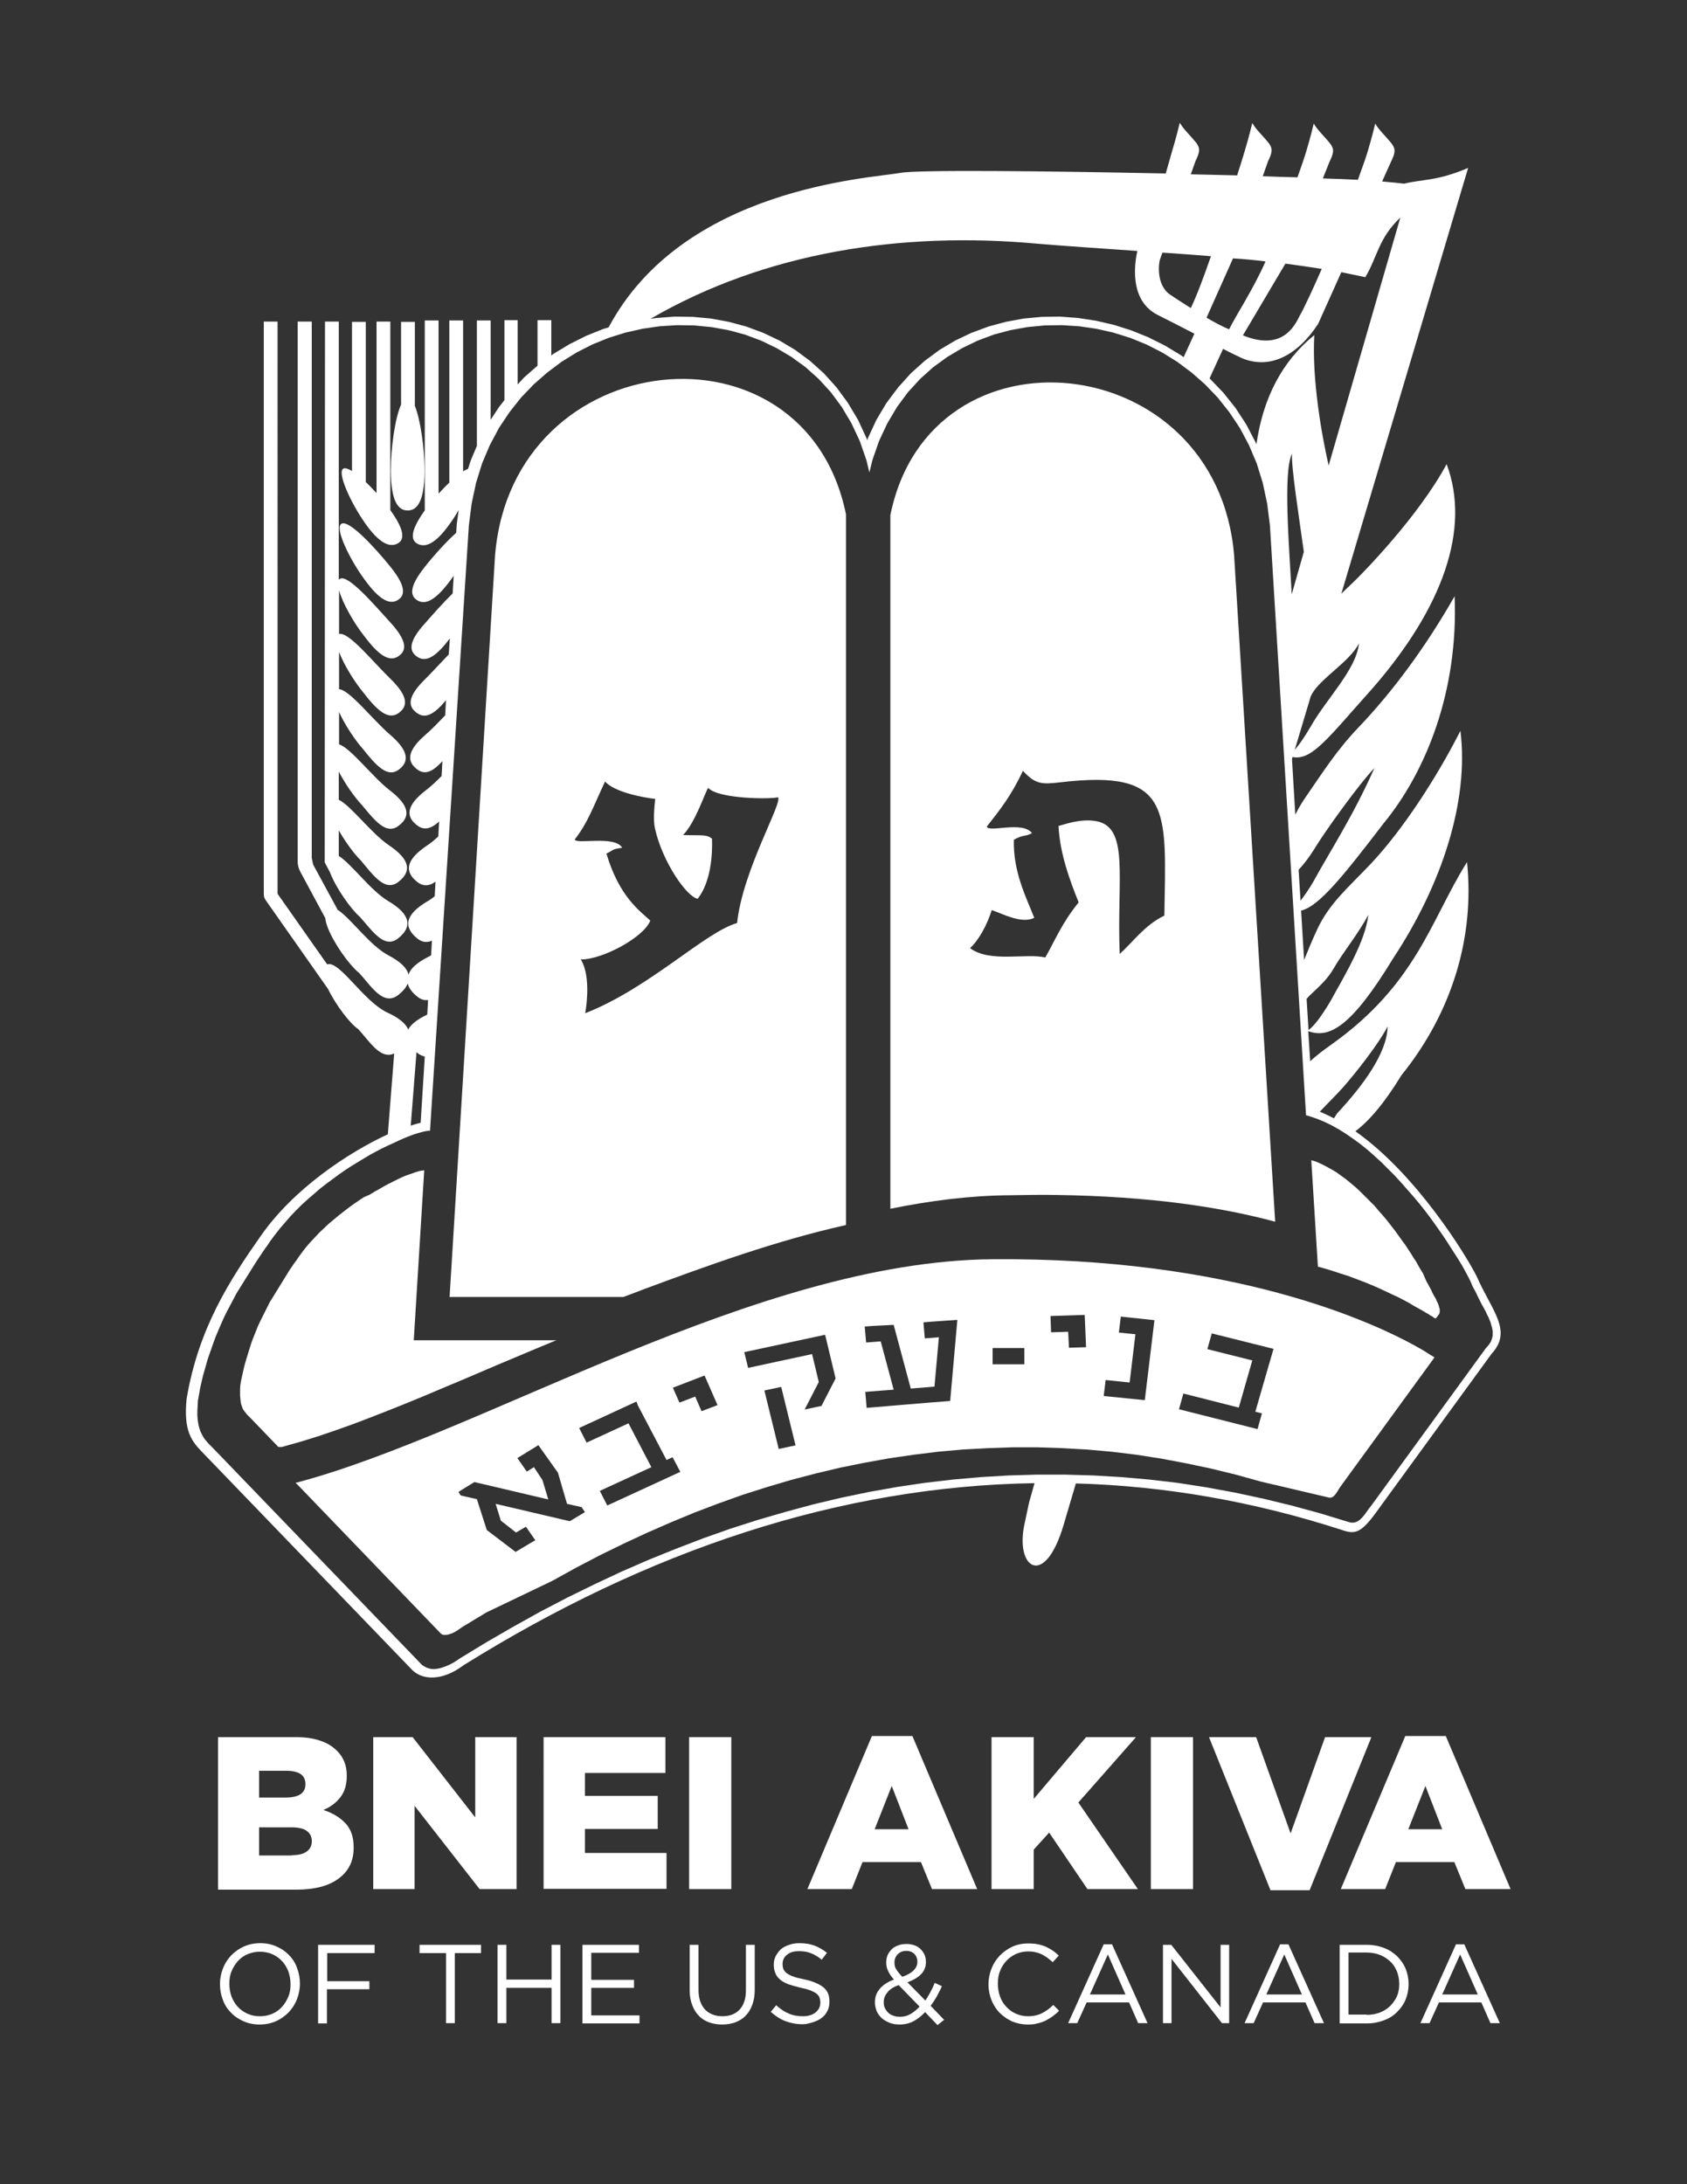 <svg xmlns="http://www.w3.org/2000/svg" xmlns:xlink="http://www.w3.org/1999/xlink" id="Layer_1" x="0px" y="0px" viewBox="0 0 612 792" style="enable-background:new 0 0 612 792;" xml:space="preserve"><rect x="0" y="0" width="612" height="792" fill="#333333" stroke="none"/><style type="text/css">	.st0{fill-rule:evenodd;clip-rule:evenodd;fill:#FFFFFF;}	.st1{fill:#FFFFFF;}</style><g>	<g>		<path class="st0" d="M107.7,538.1l52,54l0.2,0.2l0.1,0.1l0.1,0.1l0.2,0.1l0.2,0.1l0.3,0.1l0.3,0h0.4l0.5,0l0.6-0.1l0.6-0.2   l0.7-0.2l0.8-0.4l0.9-0.5l0.9-0.6l1.3-0.9l8.6-5.2l24-11.5l8.5-4.7l8.6-4.5l8.6-4.2l8.6-4l8.7-3.8l8.7-3.6l8.7-3.3l8.7-3.1   l8.8-2.8l8.8-2.6l8.8-2.3l8.8-2.1l8.9-1.8l8.9-1.6l8.9-1.3l8.9-1.1l9-0.8l9-0.5l9-0.3h9l9,0.3l9,0.5l9,0.8l9,1.1l9,1.4l9,1.7   l9,1.9l9,2.2l9,2.5L482,543c1.9,0.6,3.1-2.2,4.1-3.7l34.3-47.1c-1.2-0.7-2.3-1.4-3.5-2.2c-18.8-11.2-70.7-34.1-156.8-33.4   c-86.1,0.7-184.2,62.8-252.1,80.9l-0.8,0.2L107.7,538.1L107.7,538.1z M231.4,509.6l10.4,19.8l2.2-1l2.8,5.3l-26.5,12.2l-2.7-5.3   l18.7-8.6l-8.3-15.9l-15.2,7l-2.7-5.3l20.8-9.6L231.4,509.6L231.4,509.6z M252.2,506.4l-5.7,2.2l-2.4-5.4l11.4-4.4l0.1,0l4.7,10.7   l-5.8,2.2L252.2,506.4L252.2,506.4z M299.7,485.5l1,4.2l2.4,10c0,0.1,0,0.1,0,0.2l-5.1,9.9l-6.1,1.3l5.1-9.9c0-0.1,0-0.1,0-0.2   l-2.4-10l-23.2,5l-1.4-5.7l29.3-6.3L299.7,485.5L299.7,485.5z M282.5,525.4l-5.2-21.2l6.1-1.3l5.2,21.2L282.5,525.4L282.5,525.4z    M347.3,478.6l-2.6,29.4c-9.6,0.7-20.3,1.7-30.3,2.5l-0.5-5.8l10.3-0.8l-4.7-17.5l-5.3,0.4l-0.5-5.8c3.6-0.3,7.1-0.4,10.5-0.6   l6.2,23.1l8.6-0.7l1.6-17.9l-5.1,0.4l-0.5-5.8C339.3,479.1,343.2,478.9,347.3,478.6L347.3,478.6z M387.5,482.9l-6.2,0.2l-0.2-5.9   l12.3-0.4l0.1,0.1l0.5,11.6l-6.2,0.2L387.5,482.9L387.5,482.9z M415.3,507.7L415.3,507.7L415.3,507.7l-14.9-1.5l0.7-5.8l8.7,0.9   l2.1-17.5l-6-0.6l0.7-5.8l12.2,1.3L415.3,507.7L415.3,507.7z M455.4,511.9l2.4,0.6l-1.6,5.7l-28.5-7.2l1.6-5.7l20.1,5.1l4.9-17.1   l-16.3-4.1l1.6-5.7l22.4,5.6L455.4,511.9L455.4,511.9z M202.4,534l3.3,11.3c1.8,0.4,3.5,0.8,5.3,1.2l1.2,1.8l-5.5,3.3   c-9-2.1-17.9-4.2-26.9-6.3l1.9,6.1l5.5,4.3l3.6-2.1l3.4,4.9l-1.9,1.1l-5.2,3.1l-0.1,0l-10.4-7.9l-3.6-11.2   c-1.9-0.4-3.8-0.9-5.7-1.3c-0.1,0-0.2-0.1-0.2-0.1l-0.8-1.2c0.2-0.1,0.4-0.2,0.6-0.4l5.2-3.2c8.9,2.1,17.9,4.2,26.8,6.3l-2.1-7   l-3.1-4.7l-2.6,1.6l-3.4-4.9l7-4.3l0,0l0.6-0.4L202.4,534L202.4,534z M371.6,494.7l-11.5,0l0-5.9l11.5,0L371.6,494.7L371.6,494.7z   "></path>		<path class="st0" d="M462.6,443l-14.9-241.7c-6.3-75.3-110.3-85.8-124.7-14.5v251.5c14.3-2.9,28.8-4.8,43.4-4.9   c5.8-0.1,11.5-0.2,16.9-0.1C417.4,433.8,443,437.7,462.6,443L462.6,443z M374.4,302.1c-2.6,1.4-3.1,0.4-6.6,2.4   c-0.3,11.7,4.5,20.9,7.4,28.3c-4.5,2.3-11.4-1.4-15.4-2.8c-1.7,5.2-4.5,10.7-7.9,13.8c7.2,5.4,20.5,1.7,27.3,3.4   c3.6-6.3,5.9-12.3,12.1-20c-3.2-8-6.8-17.6-7.3-27.7c2-0.5,7.8-2.7,13.4-1.8c12.5,2,7.7,20.5,8.8,48.2c4.8-4.3,9.1-10.5,16.2-13.9   c0.6-38.5,3.1-53.2-38-48.3c-6.2,0.7-8.8,0.8-13.3-4.2c-4.3,9.1-8.3,14.1-13.1,20.2C358.5,302.1,370.9,297.5,374.4,302.1   L374.4,302.1z"></path>		<path class="st0" d="M226.1,470.3h-63l16.5-269c6.4-76.8,112.5-87.6,127.3-14.8v257.7c-25.5,5.7-50.2,14.7-73.4,23.3   C231,468.5,228.5,469.4,226.1,470.3L226.1,470.3z M225.7,307.4c-4.1,0.6-2.9,0.8-5.7,2.1c4.6,15.6,12.1,20.8,15.9,24.3   c-2.2,6-17.4,14.2-25.2,14.1c3.3,5.3,2.4,15,1.6,19.5c23.3-9.1,43.4-29.4,55.1-32.7c2-19.2,16.8-44,14.8-45.6   c-2.4,0.7-21.4,0.7-25.3-3.4c-1.3,2-4.5,12.3-9.1,17.1c7.1,0.2,8.4-0.3,10.5,1.3c0.2,5.4-0.3,15.6-5.2,21.8   c-4-0.7-12.8-13.4-15.5-25.5c-0.7-3.1-0.2-8.1,0.1-10.7c-4.3-0.5-14.7-2.4-18.2-6.3c-4.4,9.3-6.1,14.7-11,21   C209,306.3,223.1,302.8,225.7,307.4L225.7,307.4z"></path>		<path class="st0" d="M132,434.1l-1.8,1.2l-1.9,1.3l-1.8,1.3l-1.8,1.4l-1.8,1.4l-1.8,1.5l-1.8,1.5l-1.7,1.6l-1.7,1.6l-1.6,1.7   l-1.6,1.7l-1.5,1.7l-1.4,1.8l-1.4,1.9l-0.8,1.2l-0.9,1.2l-0.8,1.2l-0.9,1.3l-0.8,1.3l-0.8,1.3l-0.8,1.3l-0.8,1.3l-0.8,1.3   l-0.8,1.3l-0.8,1.3l-0.8,1.3l-0.8,1.3l-0.7,1.4l-0.7,1.4l-0.7,1.4l-0.7,1.4l-0.7,1.4l-0.7,1.5l-0.6,1.5l-0.6,1.5l-0.6,1.5   l-0.6,1.6l-0.5,1.6l-0.5,1.6l-0.5,1.6l-0.5,1.7l-0.5,1.7l-0.4,1.7l-0.4,1.8l-0.4,1.8l-0.3,1.7l-0.1,1.4l0,1.4l0,1.2l0.1,1.1   l0.1,0.9l0.1,0.8l0.2,0.6l0.2,0.6l0.2,0.5l0.2,0.5l0.3,0.4l0.3,0.4l0.4,0.5l0.4,0.5l0.5,0.5l0.6,0.6l10.3,10.7l1.2,0l7.1-2   l6.1-1.9l6.2-2.1l6.2-2.2l6.3-2.4l6.4-2.5l6.5-2.6l6.6-2.7l6.6-2.8l6.7-2.8l6.8-2.9l6.8-2.9l6.9-2.9l6.9-2.9l7-2.9l0.6-0.2h-51.8   l3.8-61.6l-0.4,0l-0.7,0.1l-0.9,0.2l-1,0.3l-1.1,0.4l-1.2,0.4l-1.4,0.5l-1.4,0.6l-1.5,0.7l-1.6,0.8l-1.6,0.8l-1.7,0.9l-1.7,1   l-1.8,1l-1.8,1.1L132,434.1L132,434.1z"></path>		<path class="st0" d="M122.8,310.3c4.6,2.8,11.6,12.6,18,16.4c8.3,4.9,8.8,9.4,3.7,13.5c-5.1,4.1-9.4-2.7-14-7.8   c-3-2.5-8.6-10.3-10.8-16.1l-1.9-3.6l0.1-196.1h5v93.6c0.1-0.1,0.2-0.2,0.4-0.3c2.9-1.8,12.2,9.1,18.4,15.9   c6.2,6.8,5.9,10.3,2.6,12.3c-3.3,2-7.1-0.7-12.2-7.5c-3.6-4.5-7.9-12-9.1-16.6v15.9c3.4-1,12.2,10,18.6,16.2   c6.6,6.4,6.5,10.1,2.8,12.6c-3.7,2.4-7.6-1.1-12.6-7.6c-3-3.6-7-9.9-8.8-14.7v13.5c3.9,0.3,12.1,11,18.5,16.5c7,6,7,9.9,3,12.8   c-4,2.8-8-1.5-12.9-7.7c-2.7-3-6.4-8.5-8.6-13.3v11.7c4.2,1.3,12,11.7,18.3,16.6c7.5,5.7,7.6,9.8,3.2,13   c-4.4,3.3-8.5-1.9-13.3-7.7c-2.4-2.5-5.9-7.4-8.3-12V290c4.4,2.1,11.8,12.2,18.2,16.5c7.9,5.3,8.2,9.6,3.4,13.3   c-4.8,3.7-9-2.3-13.6-7.8c-2.2-2.1-5.5-6.5-8-10.9V310.3L122.8,310.3z M156,410l-0.4,0l-0.8,0.1l-1,0.2l-1.2,0.3l-1.4,0.4   l-1.5,0.5l-1.6,0.6l-1.7,0.7l-1.8,0.8l-1.9,0.9l-2,0.9l-2.1,1l-2.1,1.1l-2.2,1.2l-2.2,1.3l-2.3,1.4l-2.3,1.4l-2.3,1.5l-2.3,1.6   l-2.3,1.7l-2.3,1.7l-2.3,1.8l-2.2,1.9l-2.2,1.9l-2.2,2l-2.1,2.1l-2,2.1l-1.9,2.2l-1.9,2.2l-1.8,2.3l-1.7,2.3l-1,1.5l-1.1,1.5   l-1,1.5l-1,1.5l-1,1.5l-1,1.6l-1,1.6l-1,1.6l-1,1.6l-1,1.6l-1,1.6l-1,1.6l-0.9,1.7l-0.9,1.7l-0.9,1.7l-0.9,1.7l-0.9,1.8l-0.8,1.8   l-0.8,1.8l-0.8,1.9l-0.8,1.9l-0.7,1.9l-0.7,2l-0.7,2l-0.7,2l-0.6,2.1l-0.6,2.1l-0.6,2.1l-0.5,2.2l-0.5,2.2l-0.4,2.3l-0.4,2.2   l-0.1,1.9l-0.1,1.8l0,1.6l0.1,1.5l0.2,1.3l0.2,1.1l0.3,1l0.3,0.9l0.4,0.8l0.4,0.8l0.4,0.7l0.5,0.7l0.6,0.7l0.6,0.7l0.7,0.7   l0.7,0.7l75.7,78.5l0.5,0.5l0.5,0.3l0.5,0.3l0.6,0.3l0.6,0.2l0.7,0.2l0.8,0.1l0.8,0l0.9-0.1l1-0.2l1-0.3l1.1-0.4l1.2-0.5l1.2-0.6   l1.3-0.8l1.5-1l9.7-5.9l9.7-5.6l9.7-5.4l9.8-5.1l9.8-4.8l9.8-4.6l9.9-4.3l9.9-4l9.9-3.8l9.9-3.5l10-3.2l10-2.9l10-2.7l10.1-2.4   l10.1-2.1l10.1-1.8l10.1-1.5l10.2-1.2l10.2-0.9l10.2-0.6l10.2-0.3h10.2l10.2,0.3l10.2,0.6l10.2,0.9l10.3,1.2l10.3,1.6l10.3,1.9   l10.3,2.2l10.3,2.5l10.3,2.8l10.5,3.2c4,1.3,5.9-3.3,8.2-6l41.5-57l0.7-0.8l0.5-0.6l0.4-0.6l0.3-0.5l0.2-0.6l0.2-0.5l0.1-0.5   l0.1-0.5l0-0.5l0-0.5l0-0.6l-0.1-0.6l-0.1-0.6l-0.2-0.7l-0.2-0.7l-0.2-0.7l-0.3-0.7l-0.3-0.8l-0.4-0.8l-0.4-0.8l-0.4-0.9l-0.5-0.9   l-0.5-0.9l-0.5-0.9l-0.5-1l-0.5-1l-0.5-1l-0.5-1.1l-0.6-1.1l-0.6-1.1l-0.5-1.2l-0.5-1.1l-0.5-1l-0.7-1.3l-0.8-1.5l-0.9-1.6   l-1.1-1.8l-1.2-1.9l-1.3-2l-1.4-2.2l-1.5-2.3l-1.6-2.3l-1.7-2.4l-1.8-2.5l-1.9-2.5l-2-2.5l-2.1-2.5l-2.2-2.5l-2.2-2.5l-2.3-2.5   l-2.4-2.4l-2.4-2.4l-2.5-2.3l-2.5-2.2l-2.6-2.1l-2.6-1.9l-2.6-1.8l-2.7-1.7l-2.7-1.5l-2.7-1.3l-2.7-1.1l-2.7-0.9l-1.1-0.3   l-13.1-213.9l-1-7.9l-1.6-7.5l-2.2-7.1l-2.8-6.6l-3.3-6.2l-3.8-5.7l-4.2-5.3l-4.6-4.8l-4.9-4.3l-5.2-3.9l-5.5-3.4l-5.7-2.9   l-5.9-2.4l-6.1-1.9l-6.2-1.4l-6.2-0.9l-6.3-0.4l-6.3,0.1l-6.2,0.6l-6.1,1.1l-6,1.6l-5.9,2.2l-5.6,2.7l-5.4,3.2l-5.1,3.7l-4.8,4.3   l-4.4,4.8l-4,5.4l-3.5,5.9l-3,6.4l-2.4,6.9l-1.1,4.5l-1.1-4.5l-2.4-6.9l-3-6.4l-3.5-5.9l-4-5.4l-4.4-4.8l-4.8-4.3l-5.1-3.7   l-5.4-3.2l-5.6-2.7l-5.9-2.2l-6-1.6l-6.1-1.1l-6.2-0.6l-6.3-0.1l-6.3,0.4l-6.2,0.9l-6.2,1.4l-6.1,1.9l-5.9,2.4l-5.7,2.9l-5.5,3.4   l-5.2,3.9l-4.9,4.3l-4.6,4.8l-4.2,5.3l-3.8,5.7l-3.3,6.2l-2.8,6.6l-2.2,7.1l-1.6,7.5l-1,7.9L156,410L156,410z M412.6,91   c-0.8,3.6-3.4,17.8,7.4,23.2c4.8,2.4,9.4,4.8,13.3,6.8l-3.9,8.5l-1-0.7l-5.8-3.5l-6-3l-6.2-2.5l-6.3-2l-6.5-1.5l-6.5-1l-6.6-0.5   l-6.6,0.1l-6.5,0.6l-6.5,1.2l-6.3,1.7l-6.2,2.3l-5.9,2.8l-5.7,3.4l-5.4,4l-5,4.5l-4.6,5.1l-4.2,5.6l-3.7,6.2l-3.1,6.7l-0.2,0.7   l-0.2-0.7l-3.1-6.7l-3.7-6.2l-4.1-5.6l-4.6-5.1l-5-4.5l-5.4-4l-5.7-3.4l-5.9-2.8l-6.2-2.3l-6.3-1.7l-6.5-1.2l-6.5-0.6l-6.6-0.1   l-6.6,0.5l-2.2,0.3c41.7-24.2,91.2-31.8,140.7-27.2C387.5,89.3,399.8,90.1,412.6,91L412.6,91z M438.8,137.2l4.9-10.7   c2.8,1.5,6.9,3.4,6.9,3.4c10.4,4.3,20.4-1.4,27.6-12.5l8.4-18.7c3,0.6,5.9,1.2,8.7,1.8c4.3-7.1,4.8-14.2,12.7-21.6l-26,89.9   c-2.6-11.4-6.1-31.3-5.2-47.3c-11.7,9.5-18.6,22.8-21,39.6l-0.3-0.7l-3.4-6.5l-3.9-6l-4.4-5.5l-4.8-5L438.8,137.2L438.8,137.2z    M501.4,65.8l3.2-7.1c1.6-3.3,1.8-4.6,0.2-6.7c-2.1-2.6-4.7-5-5.9-7.2c-0.8,3.1-0.9,3.9-2.7,10c-0.7,2.4-2,6-3.6,10.4   c-4.1-0.2-8.6-0.4-12.7-0.5l2.4-6c1.6-3.3,1.8-4.6,0.2-6.7c-2.1-2.6-4.7-5-5.9-7.2c-0.8,3.1-0.9,3.9-2.7,10   c-0.6,2.1-1.8,5.5-3.2,9.5c-4-0.1-8.3-0.2-12.6-0.4l1.9-5.4c1.6-3.3,1.8-4.6,0.2-6.7c-2.1-2.6-4.7-5-5.9-7.2   c-0.8,3.1-0.9,3.9-2.7,10c-0.6,2.1-1.6,5.3-2.8,9c-5.5-0.1-11.1-0.3-16.8-0.4l1.7-4.8c1.6-3.3,1.8-4.6,0.2-6.7   c-2.1-2.6-4.7-5-5.9-7.2c-0.8,3.1-0.9,3.9-2.7,10c-0.8,2.8-1.6,5.6-2.4,8.4c-44.3-0.9-90-1.4-96.4-0.2c-10.9,2-78.7,5.3-105.7,56   l-2,0.6l-6.2,2.5l-6,3l-5.8,3.5l-0.8,0.6c0-4.3,0-8.5,0-12.8h-5v16.5l-4.9,4.3l-2.3,2.5v-23.3H183v29l-1.9,2.4l-3.1,4.7l0-36h-5   v45.5l-2.2,5.2l-1,3.1c-0.5,0.2-1.1,0.5-1.8,0.9v-54.7h-5v58.8c-1.3,1.2-2.6,2.6-3.9,4v-62.8h-5v68.9c-0.1,0.1-0.2,0.3-0.3,0.4   c-5.3,7.5-4.7,10.6-2.1,11.8c2.6,1.2,6.2,0.1,11.5-7.4c1.1-1.5,2.2-3.2,3.2-5l-0.7,5.2l-0.2,3.1c-3.7,3.3-8.2,8.3-11.5,12.5   c-5.7,7.2-5.3,10.5-2.4,12.1c2.9,1.6,6.6-0.3,11.9-7.5c0.4-0.5,0.7-1,1.1-1.5l-0.4,6.4c-3.4,3.3-7.1,7.5-10,10.8   c-6.2,6.8-5.9,10.3-2.6,12.3c3.2,2,6.8-0.5,11.6-6.8l-0.4,5.8c-2.9,3-5.9,6.3-8.5,8.9c-6.6,6.4-6.5,10.1-2.8,12.5   c3.1,2.1,6.4-0.1,10.3-4.8l-0.3,5.5c-2.4,2.5-4.8,5-7,6.9c-7,6-7,9.9-3,12.8c2.9,2.1,5.8,0.4,9-3.1l-0.3,5.4   c-1.9,1.9-3.8,3.7-5.5,5c-7.5,5.7-7.6,9.8-3.2,13c2.6,1.9,5.1,0.9,7.8-1.5l-0.3,5.4c-1.4,1.3-2.7,2.4-4.1,3.3   c-7.9,5.3-8.2,9.6-3.4,13.3c2.3,1.7,4.4,1.3,6.5-0.2l-0.3,5.3c-0.9,0.7-1.7,1.3-2.6,1.8c-8.3,4.9-8.8,9.4-3.7,13.5   c1.8,1.5,3.6,1.5,5.3,0.8l-0.3,5.3c-0.4,0.2-0.8,0.5-1.1,0.6c-4.1,2.1-6.4,4.2-7.1,6.4c-0.5-2.3-2.9-4.7-7.3-7   c-6.7-3.5-13.8-13.6-18.4-16.5l-8.9-16.4l-0.5-2.4V116.6H108l0,196.3c0.1,1.1,0.4,2.2,1,3.3l9,16.7c0.4,4.4,5.2,12.1,9.1,16.7   c1,1.1,2,2.3,3.2,3.2c4.4,4.8,8.8,12.3,14.3,7.9c1.7-1.4,2.8-2.7,3.3-4.1c0.4,1.6,1.5,3.2,3.4,4.7c1.4,1.2,2.8,1.5,4,1.3l-0.3,5.3   c-3.6,1.7-5.9,3.5-6.9,5.4c-0.9-2.1-3.3-4.2-7.5-6.1c-8.7-4-17.5-19.1-21.9-17.5l-18-25.6V116.6h-5c0,69,0,139.1,0,207.3   c0,1.5,0.2,1.8,1.1,3.1l22.2,31.6c2.9,6,8.2,12.8,10.9,14.5c3.9,4.1,8,11.3,13.1,8.9l-2.3,29.3c-14.3,6.6-34,19.6-46,36.7   c-11.3,16.1-22.7,33.6-27,59.2c-1.2,11.9,1.9,15.5,6,19.7l75.7,78.5c3.5,3.7,10.7,4.5,18.8-1.6c66.9-41.7,136.5-64.9,207.1-66   l-2,7.1l-1.8,8.5c-3,15.6,7.6,22.3,14.3-0.3l4.5-15.2c32.2,0.9,64.6,6.5,96.9,17c4.6,1.6,6.9,0.7,12.6-7.3l41.3-56.7   c7.8-8.4,0-15.7-5.4-28.1c-4.1-8.1-21.9-37-44-52.6c4.9-3.7,10.4-10,16.7-20.3c18.5-22.9,26.6-50.3,23.8-77.3   c-13.1,20.8-18.2,44.2-49.4,66.3c-3,2.1-5.4,4-7.5,5.9l-0.7-10.9c7.7,2.8,15.7-1.6,30.8-26.4c17.6-26.6,27.6-57,24.4-82.5   c-8.6,17-21,36-32.4,48.1c-8.1,8.6-15.1,14.3-19.6,24c-1.9,4.1-3.4,7.8-4.7,11l-1.1-17.9c6.6-1.6,15.4-12.7,29.9-31.6   c15.4-18.7,27.2-48,25.8-82.4c-10.4,18.2-22.2,34.3-34.9,47.6c-7.7,8-13.1,16.5-18.5,24.3c-1.7,2.4-3.2,4.9-4.4,7.3l-1.2-20.2   l0.2-0.7c7,1.4,12.8-6.8,29.1-25c25.4-29.2,35.6-57.7,26.8-81.2c-10,18.6-30.2,39.5-35.4,44.3c-1,0.9-1.9,1.8-2.8,2.7l46-154.4   c-11.6,4.9-16.4,4-23.2,5.7C507.7,66.4,504.9,66.1,501.4,65.8L501.4,65.8z M479.5,97.5c-3.2,7.3-6.1,13.6-8,17   c-1.9,3.8-6.4,12.9-20.6,7.1l15.4-26C470.8,96.2,475.2,96.8,479.5,97.5L479.5,97.5z M459.1,94.8c-4.6,10.4-10.6,19.3-13.2,24.6   c-2.8-1.1-5.4-2.6-8.2-4.2l9.6-21.5C451.2,93.9,455.2,94.3,459.1,94.8L459.1,94.8z M439.3,92.9c-2.6,7.5-5.1,14.2-7.3,18.8   c-4.5-2.8-7.7-5-7.7-5c-5-3.6-3.9-11.5-3.5-12.6l0.9-2.5C427.6,92,433.4,92.4,439.3,92.9L439.3,92.9z M469.7,271.9l5.8-19.4   c0.1-0.2,0.3-0.5,0.4-0.8c3.3-5.9,13.7-11.7,17.1-18.4c-1,9.6-11.8,20-17.6,30.3C473.1,267.5,471.2,270.2,469.7,271.9L469.7,271.9   z M473,200.1l-4.4,15.4c-0.9-17.2-3.2-44.2,0.1-51C468.4,169.2,471.1,186.5,473,200.1L473,200.1z M474.7,373.5   c1.9-1.4,4.3-4.4,7.8-10.2c5.7-10.3,12.8-22,13.9-31.6c-3.5,6.7-9.2,13.6-12.6,19.5c-2.1,3.7-5.1,6.4-8.5,9.6   c-0.5,0.5-0.9,0.9-1.3,1.4L474.7,373.5L474.7,373.5z M483.9,405.5c0.4-0.5,0.7-1.1,1.1-1.7c9.6-10.3,18.2-22,18.4-31.6   c-3.5,6.7-11.8,17.1-16.1,22c-2.6,2.9-5.4,5.6-8.5,8.9C480.5,403.8,482.2,404.6,483.9,405.5L483.9,405.5z M471.8,326.6   c1.3-1.7,2.9-3.9,4.7-7c5.5-10.1,14.5-23.9,22.1-41.1c-5.6,5.8-18.1,23.2-21.7,29.2c-1.8,2.9-3.5,5.2-5.8,7.7L471.8,326.6   L471.8,326.6z M152.6,407.1l1.5-24c-0.9-0.2-1.9-0.6-2.8-1.4c-0.1-0.1-0.2-0.1-0.2-0.2l-2.1,26.7   C150.2,407.7,151.5,407.4,152.6,407.1L152.6,407.1z M132.7,116.6v58.2c1.3,1.2,2.6,2.6,3.9,4v-62.2h5V185c0.1,0.1,0.2,0.2,0.3,0.4   c5.3,7.5,4.7,10.6,2.1,11.8c-2.6,1.2-6.2,0.1-11.5-7.4c-5.3-7.5-10.4-18.7-7.9-19.9c0.7-0.3,1.8,0.1,3.1,0.9v-54.1H132.7   L132.7,116.6z M150.4,146.9c2.1,5,3.6,15.4,3.6,23.7c0,11.3-2.7,14.5-6.1,14.5c-3.4,0-6.1-3.2-6.1-14.5c0-8.4,1.5-19,3.7-23.9v-30   h5V146.9L150.4,146.9z M123.9,189.9c2.7-1.5,12,8.5,17.8,15.7c5.8,7.2,5.3,10.5,2.4,12.1c-2.9,1.6-6.6-0.3-11.8-7.5   C127,203.1,121.2,191.3,123.9,189.9L123.9,189.9z"></path>	</g>	<polygon class="st0" points="478.1,459.3 479.3,459.6 482.7,460.6 486,461.7 489.2,462.7 492.1,463.8 495,464.9 497.7,466   500.2,467.1 502.6,468.2 504.9,469.3 507.1,470.3 509.2,471.4 511.1,472.4 512.9,473.5 514.7,474.5 516.3,475.4 517.8,476.3   518.2,476.5 518.5,476.7 518.9,477 519.3,477.2 519.7,477.4 520,477.7 520.4,477.9 520.8,478.1 521,477.9 521.5,477.3 521.7,477   521.9,476.7 522.1,476.5 522.2,476.2 522.2,476.1 522.3,475.9 522.3,475.7 522.3,475.5 522.3,475.3 522.3,475 522.3,474.7   522.2,474.4 522.1,474.1 522,473.7 521.9,473.3 521.7,472.8 521.5,472.3 521.2,471.8 521,471.2 520.7,470.6 520.3,470 520,469.4   519.6,468.7 519.3,468 518.9,467.2 518.5,466.5 518.1,465.7 517.6,464.9 517.2,464 516.8,463.1 516.5,462.4 516.2,461.7   515.7,460.9 515.1,459.9 514.4,458.7 513.7,457.4 512.8,456.1 511.9,454.6 510.9,453.1 509.8,451.4 508.6,449.8 507.4,448.1   506.1,446.3 504.7,444.5 503.3,442.7 501.8,440.9 500.2,439.1 498.7,437.3 497,435.6 495.3,433.9 493.6,432.2 491.9,430.6   490.1,429.1 488.3,427.6 486.5,426.3 484.7,425 482.8,423.9 481,422.9 479.2,422 477.4,421.2 475.7,420.7 478.1,459.3  "></polygon></g><g>	<path class="st1" d="M79.1,629.9h28.2c3.5,0,6.4,0.4,8.9,1.3c2.5,0.8,4.5,2.1,6.1,3.7c1.1,1.1,2,2.4,2.6,3.9c0.6,1.5,0.9,3.1,0.9,5  v0.2c0,3.2-0.8,5.8-2.4,7.8c-1.6,2-3.6,3.5-6.1,4.5c3.4,1.1,6,2.7,8,4.8c2,2.1,3,5,3,8.7v0.2c0,4.8-1.8,8.5-5.5,11.2  c-3.6,2.7-8.8,4-15.4,4H79.1V629.9z M103.6,651.8c2.4,0,4.2-0.4,5.4-1.2c1.2-0.8,1.8-2,1.8-3.6v-0.2c0-1.5-0.6-2.7-1.7-3.5  c-1.2-0.8-2.9-1.2-5.2-1.2H94v9.7H103.6z M105.8,672.7c2.4,0,4.2-0.4,5.4-1.3c1.3-0.9,1.9-2.1,1.9-3.7v-0.2c0-1.5-0.6-2.7-1.8-3.6  c-1.2-0.9-3.1-1.3-5.7-1.3H94v10.2H105.8z"></path>	<path class="st1" d="M135.4,629.9h14.3l22.7,29.1v-29.1h15V685H174l-23.6-30.2V685h-15V629.9z"></path>	<path class="st1" d="M197.2,629.9h44.2v13h-29.2v8.3h26.4v12h-26.4v8.7h29.6v13h-44.6V629.9z"></path>	<path class="st1" d="M250,629.9h15.3V685H250V629.9z"></path>	<path class="st1" d="M316.3,629.5H331l23.5,55.5h-16.4l-4-9.8h-21.2l-3.9,9.8h-16.1L316.3,629.5z M329.6,663.3l-6.1-15.7l-6.2,15.7  H329.6z"></path>	<path class="st1" d="M359.8,629.9H375v22.4l19-22.4h18.1l-20.9,23.7l21.6,31.4h-18.3l-13.9-20.5l-5.6,6.2V685h-15.3V629.9z"></path>	<path class="st1" d="M417.5,629.9h15.3V685h-15.3V629.9z"></path>	<path class="st1" d="M438.6,629.9h17.1l12.5,34.9l12.5-34.9h16.8l-22.4,55.5h-14.2L438.6,629.9z"></path>	<path class="st1" d="M509.8,629.5h14.7L548,685h-16.4l-4-9.8h-21.2l-3.9,9.8h-16.1L509.8,629.5z M523.2,663.3l-6.1-15.7l-6.2,15.7  H523.2z"></path>	<path class="st1" d="M94.2,734.1c-2.2,0-4.1-0.4-5.9-1.2c-1.8-0.8-3.3-1.8-4.6-3.2c-1.3-1.3-2.3-2.9-2.9-4.7c-0.7-1.8-1-3.6-1-5.6  v-0.1c0-1.9,0.4-3.8,1.1-5.6c0.7-1.8,1.7-3.3,3-4.7c1.3-1.3,2.8-2.4,4.6-3.2c1.8-0.8,3.8-1.2,5.9-1.2c2.2,0,4.1,0.4,5.9,1.2  c1.8,0.8,3.3,1.8,4.6,3.2c1.3,1.3,2.3,2.9,2.9,4.7c0.7,1.8,1,3.6,1,5.6c0,0,0,0.1,0,0.1c0,1.9-0.4,3.8-1.1,5.6  c-0.7,1.8-1.7,3.3-3,4.7c-1.3,1.3-2.8,2.4-4.6,3.2C98.3,733.7,96.3,734.1,94.2,734.1z M94.3,731.1c1.6,0,3.1-0.3,4.5-0.9  c1.4-0.6,2.5-1.4,3.5-2.5c1-1.1,1.7-2.3,2.3-3.7c0.6-1.4,0.8-2.9,0.8-4.5v-0.1c0-1.6-0.3-3.1-0.8-4.6c-0.6-1.4-1.3-2.7-2.3-3.7  c-1-1.1-2.2-1.9-3.5-2.5c-1.4-0.6-2.9-0.9-4.5-0.9s-3.1,0.3-4.5,0.9c-1.4,0.6-2.5,1.4-3.5,2.5c-1,1.1-1.7,2.3-2.3,3.7  c-0.6,1.4-0.8,2.9-0.8,4.5v0.1c0,1.6,0.3,3.1,0.8,4.6c0.6,1.4,1.3,2.7,2.3,3.7c1,1.1,2.2,1.9,3.5,2.5  C91.2,730.8,92.6,731.1,94.3,731.1z"></path>	<path class="st1" d="M115.5,705.2h20.4v3h-17.2v10.2H134v2.9h-15.4v12.4h-3.2V705.2z"></path>	<path class="st1" d="M161.7,708.2h-9.5v-3h22.3v3h-9.5v25.4h-3.2V708.2z"></path>	<path class="st1" d="M180.5,705.2h3.2v12.6h16.4v-12.6h3.2v28.4h-3.2v-12.8h-16.4v12.8h-3.2V705.2z"></path>	<path class="st1" d="M211.3,705.2h20.5v2.9h-17.3v9.8H230v2.9h-15.5v10H232v2.9h-20.7V705.2z"></path>	<path class="st1" d="M262,734.1c-1.8,0-3.4-0.3-4.8-0.8c-1.4-0.5-2.7-1.3-3.7-2.4c-1-1-1.8-2.3-2.4-3.9c-0.6-1.5-0.9-3.3-0.9-5.3  v-16.5h3.2v16.3c0,3.1,0.8,5.4,2.3,7.1c1.5,1.6,3.7,2.5,6.4,2.5c2.6,0,4.7-0.8,6.2-2.4c1.5-1.6,2.3-3.9,2.3-7v-16.5h3.2v16.3  c0,2.1-0.3,3.9-0.9,5.5c-0.6,1.6-1.4,2.9-2.4,3.9c-1,1.1-2.3,1.8-3.7,2.4C265.4,733.8,263.8,734.1,262,734.1z"></path>	<path class="st1" d="M291.2,734c-2.3,0-4.3-0.4-6.2-1.1s-3.7-1.9-5.4-3.4l2-2.4c1.5,1.4,3,2.4,4.5,3c1.5,0.7,3.3,1,5.2,1  c1.9,0,3.5-0.5,4.6-1.4c1.1-0.9,1.7-2.1,1.7-3.5v-0.1c0-0.6-0.1-1.2-0.3-1.8c-0.2-0.5-0.6-1-1.1-1.4c-0.5-0.4-1.3-0.8-2.3-1.2  c-1-0.4-2.2-0.7-3.7-1c-1.6-0.4-3-0.8-4.2-1.2c-1.2-0.5-2.2-1-3-1.7s-1.4-1.4-1.7-2.3c-0.4-0.9-0.6-1.9-0.6-3v-0.1  c0-1.1,0.2-2.1,0.7-3.1c0.5-0.9,1.1-1.8,1.9-2.5s1.8-1.2,3-1.6c1.1-0.4,2.4-0.6,3.7-0.6c2.1,0,3.9,0.3,5.5,0.9  c1.6,0.6,3.1,1.5,4.5,2.6l-1.9,2.5c-1.3-1.1-2.7-1.9-4-2.4c-1.3-0.5-2.7-0.7-4.2-0.7c-1.9,0-3.3,0.4-4.4,1.3  c-1.1,0.9-1.6,2-1.6,3.3v0.1c0,0.7,0.1,1.3,0.3,1.8c0.2,0.5,0.6,1,1.2,1.5c0.6,0.4,1.4,0.9,2.4,1.2c1,0.4,2.3,0.7,3.9,1  c3.2,0.7,5.5,1.7,7,2.9c1.5,1.2,2.2,2.9,2.2,5.1v0.1c0,1.2-0.2,2.3-0.7,3.3c-0.5,1-1.1,1.8-2,2.5c-0.8,0.7-1.9,1.2-3.1,1.6  S292.6,734,291.2,734z"></path>	<path class="st1" d="M335.6,729.6c-1.3,1.4-2.7,2.5-4.2,3.3s-3.2,1.2-5.1,1.2c-1.3,0-2.5-0.2-3.5-0.6s-2-0.9-2.8-1.6  c-0.8-0.7-1.4-1.5-1.9-2.5c-0.4-1-0.7-2.1-0.7-3.2V726c0-1.9,0.6-3.5,1.8-4.9c1.2-1.4,2.9-2.5,5.1-3.3c-1-1.1-1.7-2.2-2.1-3.1  c-0.5-0.9-0.7-2-0.7-3.1v-0.1c0-0.9,0.2-1.8,0.5-2.6c0.4-0.8,0.9-1.5,1.5-2.1c0.6-0.6,1.4-1.1,2.4-1.4c0.9-0.4,1.9-0.5,3.1-0.5  c1,0,1.9,0.2,2.8,0.5s1.6,0.8,2.2,1.4s1.1,1.3,1.4,2s0.5,1.6,0.5,2.5v0.1c0,1.8-0.6,3.3-1.8,4.5c-1.2,1.2-2.8,2.1-4.9,2.9l6.5,6.6  c0.6-0.9,1.2-1.9,1.8-3c0.6-1.1,1.1-2.2,1.6-3.4l2.6,1.2c-0.6,1.4-1.3,2.6-1.9,3.8c-0.7,1.2-1.4,2.3-2.2,3.3l4.9,5.1l-2.4,1.9  L335.6,729.6z M326.5,731.3c1.4,0,2.6-0.3,3.8-1c1.2-0.7,2.3-1.6,3.3-2.7l-7.6-7.8c-1.9,0.7-3.3,1.6-4.1,2.7  c-0.9,1.1-1.3,2.2-1.3,3.4v0.1c0,0.8,0.1,1.5,0.4,2.1c0.3,0.6,0.7,1.2,1.2,1.7c0.5,0.5,1.2,0.9,1.9,1.1  C324.8,731.2,325.6,731.3,326.5,731.3z M327.3,716.8c1.8-0.6,3.2-1.4,4.1-2.3c0.9-0.9,1.4-1.9,1.4-3.1v-0.1c0-1.1-0.4-2.1-1.1-2.8  s-1.7-1.1-2.9-1.1c-1.3,0-2.3,0.4-3.1,1.2c-0.8,0.8-1.2,1.8-1.2,2.9v0.1c0,0.4,0,0.8,0.1,1.2c0.1,0.4,0.2,0.8,0.5,1.2  c0.2,0.4,0.5,0.8,0.9,1.3C326.3,715.7,326.8,716.2,327.3,716.8z"></path>	<path class="st1" d="M372.9,734.1c-2.1,0-3.9-0.4-5.7-1.1c-1.7-0.8-3.2-1.8-4.5-3.1c-1.3-1.3-2.3-2.9-3-4.6  c-0.7-1.8-1.1-3.7-1.1-5.7v-0.1c0-2,0.4-3.9,1.1-5.7c0.7-1.8,1.7-3.3,3-4.7c1.3-1.3,2.8-2.4,4.5-3.2c1.8-0.8,3.7-1.2,5.8-1.2  c1.3,0,2.5,0.1,3.5,0.3c1,0.2,2,0.5,2.9,0.9c0.9,0.4,1.7,0.9,2.5,1.4s1.5,1.2,2.2,1.8l-2.2,2.4c-1.2-1.1-2.5-2.1-3.9-2.8  s-3.1-1.1-5-1.1c-1.6,0-3,0.3-4.4,0.9c-1.3,0.6-2.5,1.4-3.5,2.5c-1,1.1-1.8,2.3-2.3,3.7c-0.6,1.4-0.8,2.9-0.8,4.6v0.1  c0,1.6,0.3,3.2,0.8,4.6s1.3,2.7,2.3,3.7c1,1.1,2.1,1.9,3.5,2.5s2.8,0.9,4.4,0.9c1.9,0,3.6-0.4,5-1.1c1.4-0.7,2.8-1.7,4.1-3l2.1,2.1  c-0.7,0.8-1.5,1.4-2.3,2s-1.7,1.1-2.6,1.6c-0.9,0.4-1.9,0.8-3,1C375.4,734,374.2,734.1,372.9,734.1z"></path>	<path class="st1" d="M400.4,705h3l12.9,28.6h-3.4l-3.3-7.5h-15.4l-3.4,7.5h-3.3L400.4,705z M408.3,723.2l-6.4-14.5l-6.5,14.5H408.3  z"></path>	<path class="st1" d="M421.9,705.2h3l17.9,22.7v-22.7h3.1v28.4h-2.6L425,710.3v23.3h-3.1V705.2z"></path>	<path class="st1" d="M464.4,705h3l12.9,28.6h-3.4l-3.3-7.5h-15.4l-3.4,7.5h-3.3L464.4,705z M472.3,723.2l-6.4-14.5l-6.5,14.5H472.3  z"></path>	<path class="st1" d="M486,705.2h9.9c2.2,0,4.3,0.4,6.1,1.1c1.9,0.7,3.4,1.7,4.8,3c1.3,1.3,2.4,2.8,3.1,4.5c0.7,1.7,1.1,3.6,1.1,5.6  v0.1c0,2-0.4,3.9-1.1,5.6c-0.7,1.7-1.8,3.2-3.1,4.5c-1.3,1.3-2.9,2.3-4.8,3s-3.9,1.1-6.1,1.1H486V705.2z M495.8,730.6  c1.8,0,3.4-0.3,4.9-0.9s2.7-1.4,3.7-2.4s1.8-2.2,2.4-3.5c0.6-1.4,0.8-2.8,0.8-4.4v-0.1c0-1.6-0.3-3-0.8-4.4  c-0.6-1.4-1.3-2.6-2.4-3.6s-2.2-1.8-3.7-2.4c-1.5-0.6-3.1-0.9-4.9-0.9h-6.6v22.5H495.8z"></path>	<path class="st1" d="M528.2,705h3l12.9,28.6h-3.4l-3.3-7.5h-15.4l-3.4,7.5h-3.3L528.2,705z M536.1,723.2l-6.4-14.5l-6.5,14.5H536.1  z"></path></g></svg>